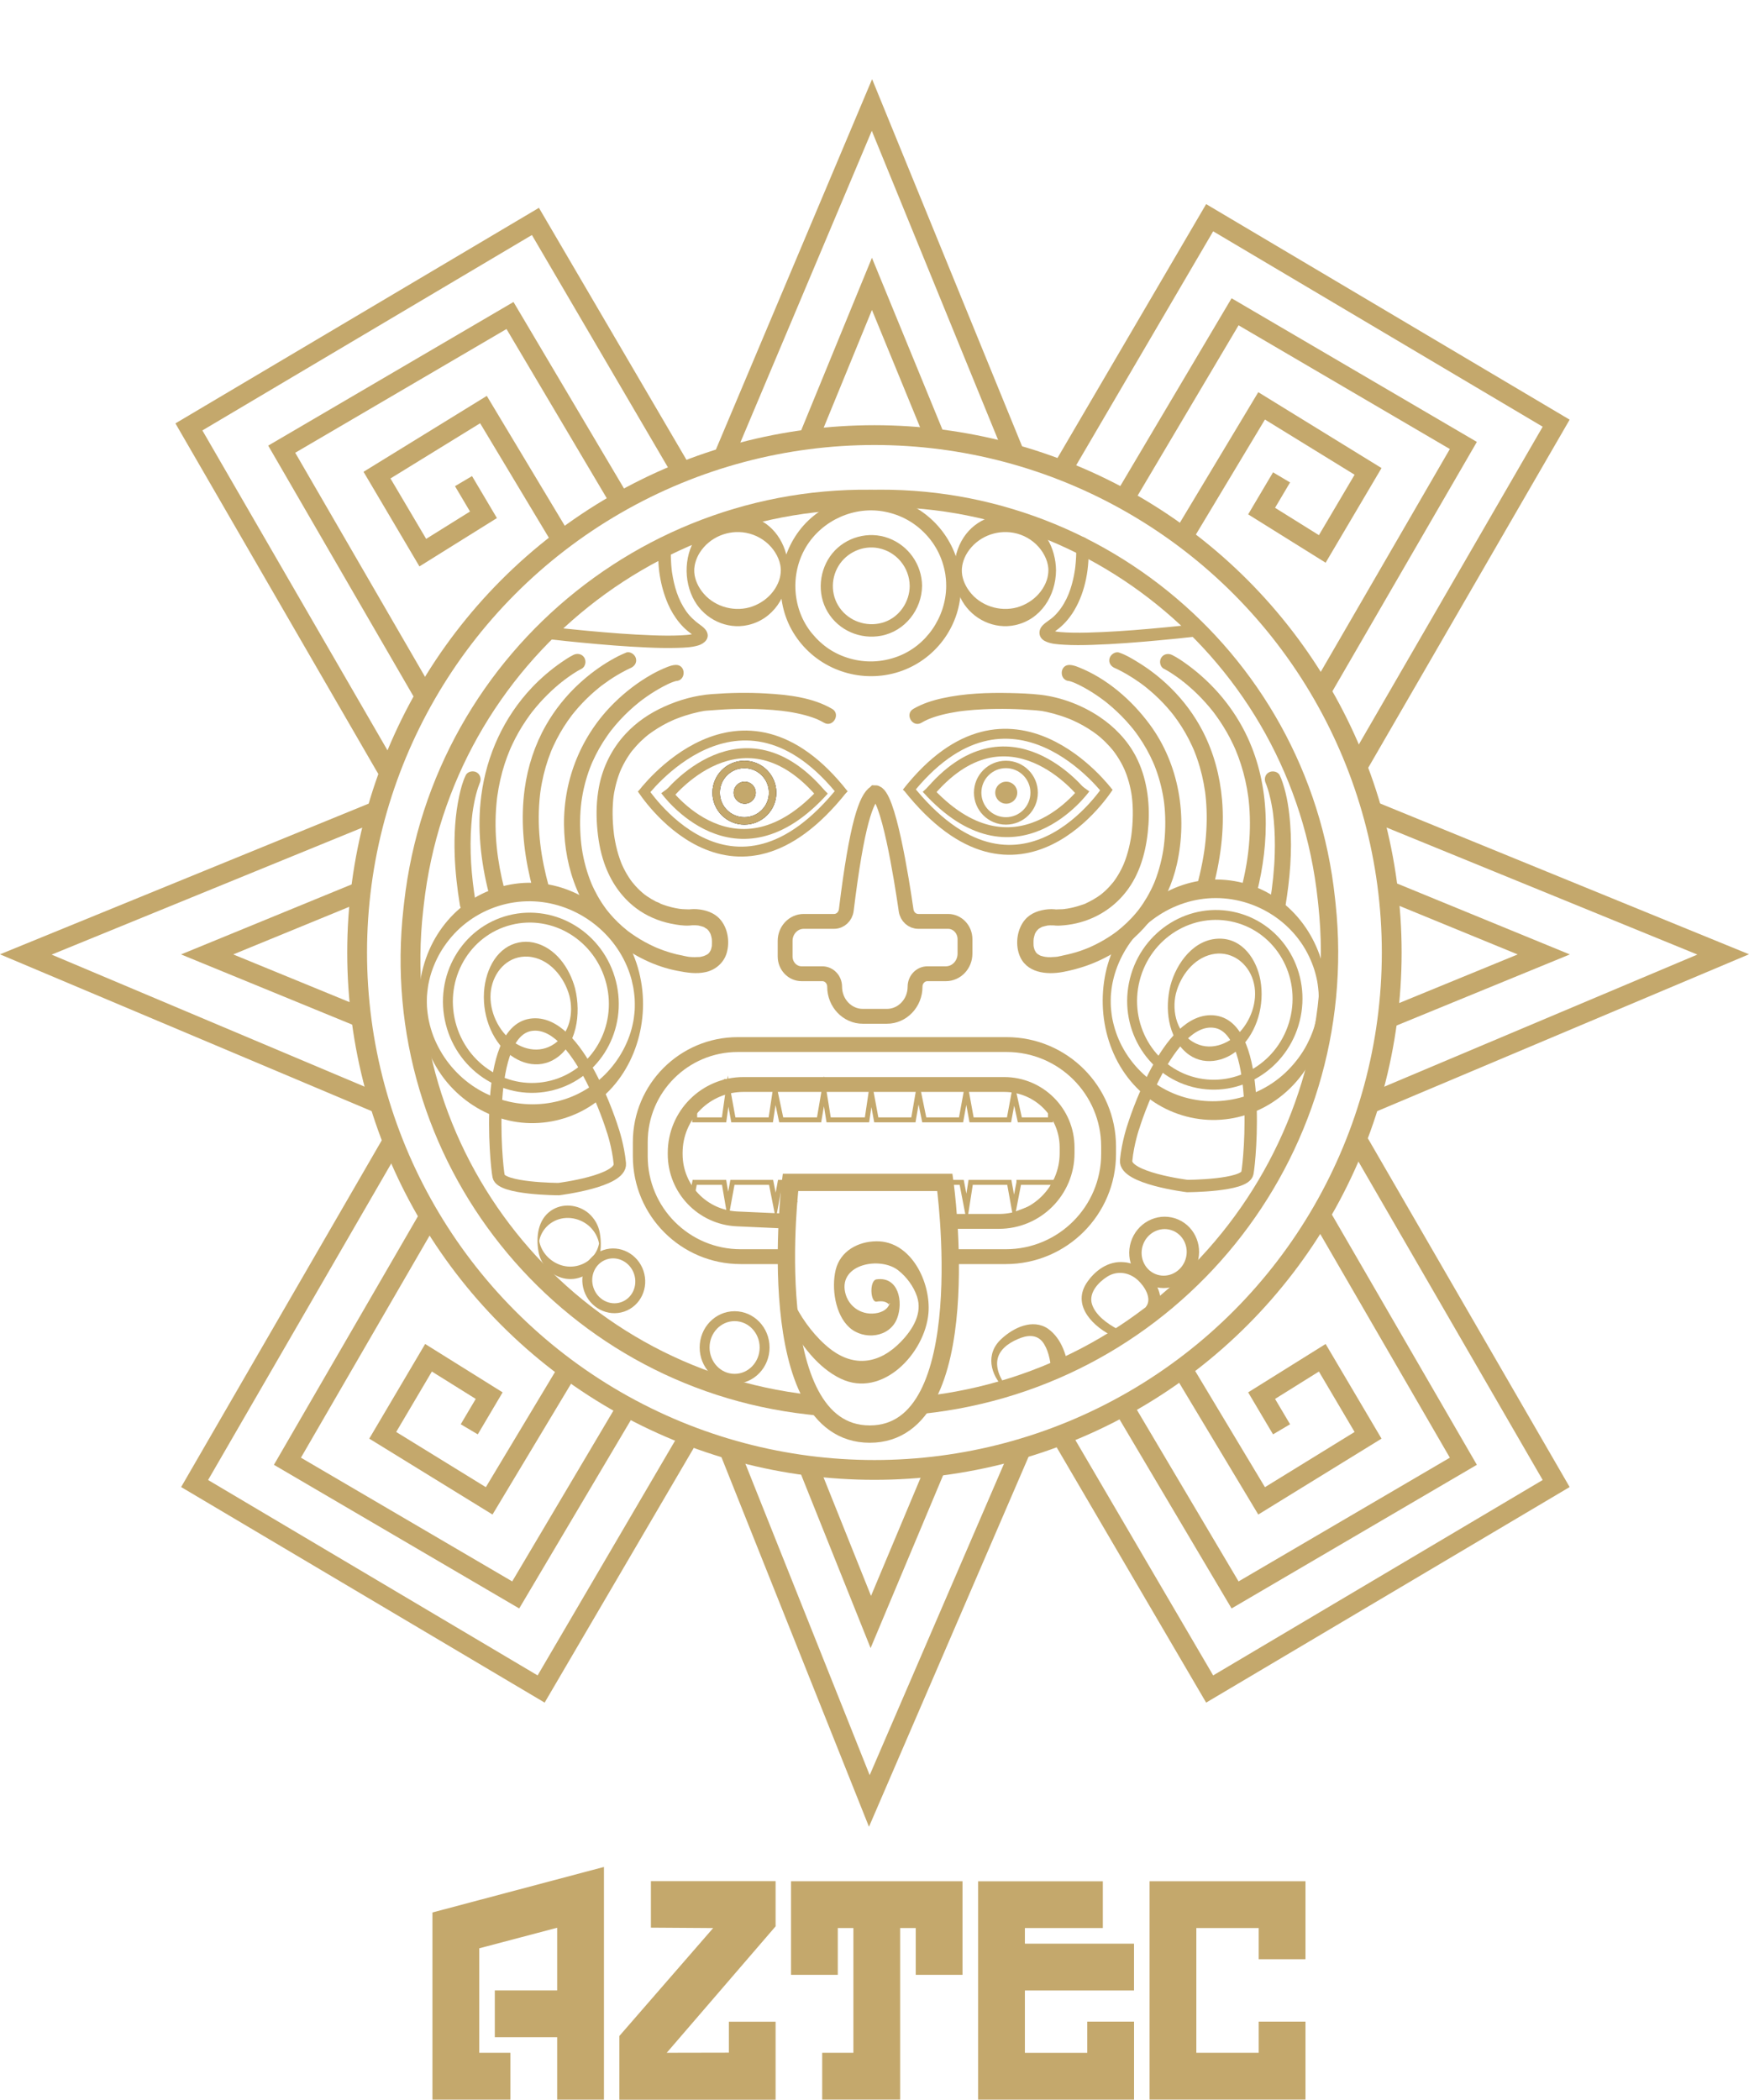 <?xml version="1.0" encoding="UTF-8"?>
<svg id="Layer_1" data-name="Layer 1" xmlns="http://www.w3.org/2000/svg" viewBox="0 0 706.64 848.13">
  <defs>
    <style>
      .cls-1 {
        stroke: #010101;
      }

      .cls-1, .cls-2 {
        stroke-width: 3px;
      }

      .cls-1, .cls-2, .cls-3, .cls-4, .cls-5, .cls-6, .cls-7, .cls-8 {
        fill: none;
        stroke-miterlimit: 10;
      }

      .cls-2, .cls-3, .cls-4, .cls-5, .cls-6, .cls-7, .cls-8 {
        stroke: #c4a86c;
      }

      .cls-3 {
        stroke-width: 6px;
      }

      .cls-4 {
        stroke-width: 5px;
      }

      .cls-5 {
        stroke-width: 2px;
      }

      .cls-6 {
        stroke-width: 4px;
      }

      .cls-7 {
        stroke-width: 8px;
      }

      .cls-8 {
        stroke-width: 7px;
      }

      .cls-9 {
        fill: #c4a86c;
      }

      .cls-9, .cls-10 {
        stroke-width: 0px;
      }

      .cls-10 {
        fill: #010101;
      }
    </style>
  </defs>
  <circle class="cls-7" cx="353.29" cy="384.75" r="209"/>
  <path class="cls-9" d="m266.13,220.6c-.7,7.75.65,16.15,3.72,23.28,1.21,2.81,2.78,5.4,4.73,7.75.97,1.17,2.04,2.25,3.21,3.21.69.57,1.4,1.11,2.13,1.61.17.12.33.23.5.34.11.07.53.39.14.09s.2.17.32.29c.2.19.69.82.06,0,.08.11.16.24.22.36-.02-.04-.26-.74-.17-.38.08.32-.05-.8-.05-.41,0-.2.07-.52.26-.87-.26.49.49-.51.14-.16-.32.32.62-.29.15-.11-.11.04-.41.17-.48.25.09-.11.71-.25.27-.12-.09.03-.18.07-.28.1-.24.07-.47.14-.71.2-.53.13-1.07.22-1.61.31-.77.13.44-.04-.34.04-.36.04-.73.08-1.09.11-.76.07-1.51.11-2.27.15-3.78.18-7.58.11-11.36-.02-8.77-.31-17.54-1.01-26.28-1.82-3.42-.32-6.85-.66-10.26-1.02-1.71-.18-3.44-.48-5.16-.57-.08,0-.16-.02-.24-.03-1.34-.16-2.5,1.26-2.5,2.5,0,1.48,1.15,2.34,2.5,2.5,4.41.52,8.83.97,13.24,1.39,8.8.85,17.62,1.58,26.45,1.96,4.03.18,8.08.29,12.12.17,2.84-.08,5.89-.16,8.63-.99,2.48-.75,4.84-2.9,3.37-5.69-.58-1.09-1.55-1.85-2.54-2.56-2.22-1.57-4.27-3.48-5.78-5.65-3.23-4.65-4.79-9.93-5.65-15.58-.08-.55,0-.02-.06-.43-.04-.31-.08-.63-.11-.94-.06-.6-.12-1.2-.16-1.8-.07-.99-.12-1.99-.15-2.98-.03-1.32-.02-2.65.06-3.96.01-.18.02-.35.04-.53.12-1.35-1.24-2.5-2.5-2.5-1.45,0-2.38,1.15-2.5,2.5h0Z"/>
  <path class="cls-9" d="m434.7,219.43c.23,2.51.14,5.08-.06,7.59-.04.56-.1,1.13-.16,1.69-.03.27-.06.55-.1.82,0,.06-.07.56-.03.27s-.06.42-.06.4c-.19,1.28-.43,2.56-.72,3.82-.64,2.77-1.52,5.48-2.69,7.86-1.33,2.68-2.9,4.99-5.01,7.02-1.42,1.37-3.19,2.26-4.58,3.67-1.95,2-1.78,4.93.78,6.32,2.32,1.25,5.27,1.37,7.83,1.53,3.78.24,7.57.18,11.36.06,8.92-.28,17.84-.99,26.72-1.81,5.31-.49,10.63-1,15.93-1.64.08,0,.16-.02.24-.03,1.34-.16,2.5-1.04,2.5-2.5,0-1.23-1.15-2.66-2.5-2.5-4.25.5-8.51.93-12.78,1.35-8.63.83-17.28,1.56-25.94,1.96-4.01.19-8.04.31-12.05.24-1.6-.03-3.21-.09-4.81-.23-.34-.03-.68-.07-1.03-.1-.15-.02-.3-.04-.45-.05.45.05.42.06.05,0-.54-.09-1.08-.18-1.61-.31-.22-.06-.45-.12-.67-.19-.09-.03-.19-.07-.28-.1-.46-.13.1-.04.2.09-.05-.07-.33-.19-.42-.22-.54-.22.48.46.1.07-.3-.3.41.64.17.19-.11-.2.28.76.18.41-.05-.19.06.84.07.42,0-.35-.13.76-.06.46.03-.12.06-.4-.06.1-.1.43-.1.24-.03.1.13-.26,0-.21-.01-.01-.01.26-.24.22-.01.03.07-.06.13-.14.2-.2.12-.11.74-.62.35-.32s0,0,.09-.06c.18-.12.37-.25.55-.37.73-.51,1.44-1.05,2.13-1.61,2.39-1.97,4.39-4.44,5.98-7.09,4.65-7.78,6.27-17.64,5.72-26.62-.01-.18-.02-.35-.04-.53-.12-1.34-1.06-2.5-2.5-2.5-1.26,0-2.62,1.15-2.5,2.5h0Z"/>
  <path class="cls-9" d="m382.29,236.67c-.06,12.59-8.08,24.34-19.89,28.61-6.23,2.26-12.72,2.5-18.99.72s-11.2-5.14-15.28-10.07c-8.04-9.68-9.02-24.11-2.48-34.99,6.54-10.87,19.68-16.73,32.05-14.21,6.27,1.27,11.72,4.27,16.11,8.84s7.13,10.16,8.15,16.53c.09.56.15,1.11.22,1.94.07.87.1,1.75.1,2.63.02,3.86,6.02,3.87,6,0-.08-15.31-9.78-29.06-24.14-34.34-14.14-5.2-30.81-.68-40.38,10.96s-11.27,29.04-3.22,42.28,23.55,19.83,38.58,16.86,26.37-15.12,28.65-29.76c.31-1.99.5-3.98.51-5.99.02-3.86-5.98-3.87-6,0Z"/>
  <path class="cls-9" d="m315.46,230.42c0,1.1-.21,2.65-.68,4.01-.56,1.61-1.39,3.11-2.42,4.47-2.11,2.78-5.03,4.85-8.31,6.04-6.78,2.46-14.88.4-19.63-5.03-1.12-1.28-2.06-2.69-2.75-4.25-.38-.85-.54-1.32-.75-2.1-.29-1.09-.28-1.15-.4-2.33-.01-.1-.03-.68-.01-.1,0-.23-.01-.46-.01-.7s0-.46.01-.7c0,.16-.07.6.01-.1.05-.45.1-.9.17-1.35-.06.38.14-.61.19-.81.36-1.39.98-2.92,1.88-4.31,3.99-6.18,11.42-9.26,18.64-7.94,3.86.7,7.55,2.77,10.14,5.73,1.23,1.41,2.23,2.97,2.94,4.7.37.89.57,1.57.79,2.63.08.37.01.07,0,0,.06.34.1.67.14,1.01.02.23.05.46.06.68-.04-.61,0,.34,0,.46,0,.94.18,3.45,1.54,3.5s1.55-2.73,1.54-3.5c-.08-8.99-4.76-17.95-13.51-21.21-8.17-3.04-17.39-.42-22.78,6.43-5.92,7.53-6.37,18.9-1.63,27.11,4.27,7.4,13.01,11.59,21.44,9.74,10.35-2.26,16.39-11.88,16.48-22.08,0-.94-.19-3.45-1.54-3.5s-1.53,2.73-1.54,3.5Z"/>
  <path class="cls-9" d="m423.57,230.42c0,1.1-.21,2.65-.68,4.01-.56,1.61-1.39,3.11-2.42,4.47-2.11,2.78-5.03,4.85-8.31,6.04-6.78,2.46-14.88.4-19.63-5.03-1.12-1.28-2.06-2.69-2.75-4.25-.38-.85-.54-1.32-.75-2.1-.29-1.09-.28-1.15-.4-2.33-.01-.1-.03-.68-.01-.1,0-.23-.01-.46-.01-.7s0-.46.01-.7c0,.16-.07.6.01-.1.05-.45.1-.9.17-1.35-.06.38.14-.61.19-.81.36-1.39.98-2.92,1.88-4.31,3.99-6.18,11.42-9.26,18.64-7.94,3.86.7,7.55,2.77,10.14,5.73,1.23,1.41,2.23,2.97,2.94,4.7.37.89.57,1.57.79,2.63.08.37.01.07,0,0,.06.34.1.67.14,1.01.02.23.05.46.06.68-.04-.61,0,.34,0,.46,0,.94.18,3.45,1.54,3.5s1.55-2.73,1.54-3.5c-.08-8.99-4.76-17.95-13.51-21.21-8.17-3.04-17.39-.42-22.78,6.43-5.92,7.53-6.37,18.9-1.63,27.11,4.27,7.4,13.01,11.59,21.44,9.74,10.35-2.26,16.39-11.88,16.48-22.08,0-.94-.19-3.45-1.54-3.5s-1.53,2.73-1.54,3.5Z"/>
  <path class="cls-9" d="m367.55,236.67c-.06,6.4-4.06,12.42-10.17,14.58s-13.19.3-17.42-4.81-4.53-12.29-1.22-17.79,9.92-8.5,16.21-7.23c7.28,1.47,12.52,7.83,12.59,15.25.03,3.22,5.03,3.22,5,0-.08-8.63-5.47-16.27-13.53-19.29s-17.35-.41-22.7,6.11-6.39,16.25-1.9,23.73,13.22,11.19,21.69,9.56c9.51-1.83,16.34-10.54,16.43-20.1.03-3.22-4.97-3.22-5,0Z"/>
  <path class="cls-9" d="m336.19,286.33c-7.89-4.61-17.69-5.7-26.64-6.22-7.33-.43-14.72-.29-22.04.27-6.64.51-13,2.29-19.09,5.03s-11.34,6.35-15.71,11.07c-5.53,5.96-9.22,13.43-10.72,21.41-.98,5.24-1.16,10.58-.75,15.89.39,5.03,1.23,10.09,2.89,14.86,2.53,7.26,6.78,13.65,12.96,18.27,4.1,3.07,9,5.16,14.01,6.18,2.39.48,4.99.91,7.45.76.23-.01.66-.09.88-.12.36-.05-1.18.12-.63.09.3-.02.6-.06.9-.07.47-.02.93-.02,1.4,0,.31.01.61.05.91.07.09,0,.25,0,.32.04-.88-.36-.41-.06-.03.01.66.12,1.27.35,1.91.52s-.5-.31-.17-.08c.12.09.3.14.43.2.32.16.75.57,1.08.65s-.54-.52-.1-.08c.14.14.31.27.45.41.23.23.78.96.32.3.26.37.49.75.71,1.15.02.04.33.74.14.27-.18-.45.15.48.18.57.15.49.25.98.34,1.49.09.55-.02-.79.01.19.01.32.04.65.05.97.01.53-.03,1.06-.04,1.58-.03.91.16-.61-.03.24-.07.34-.14.67-.23,1-.04.15-.11.31-.15.46-.17.72.35-.53-.03.08-.2.32-.44.69-.61,1.03-.18.36.55-.52.06-.09-.15.13-.28.3-.42.44s-.31.25-.45.39c.58-.57.25-.18.01-.05-.34.19-.72.35-1.04.56.75-.49.02-.02-.33.09s-.7.2-1.06.28c-.16.03-.33.06-.49.09-.91.18.46,0-.12.02-1.39.06-2.73.11-4.12-.03-.17-.02-.33-.04-.5-.06-.63-.06.85.14.24.03-.23-.04-.47-.07-.7-.11-.43-.08-.86-.16-1.29-.26-.22-.05-.44-.11-.66-.16-.76-.16-1.53-.29-2.28-.47-1.65-.4-3.28-.88-4.88-1.44-1.06-.37-2.11-.78-3.15-1.2-.22-.09-.66-.21.25.11-.15-.05-.3-.13-.45-.2-.26-.11-.51-.23-.77-.34-.64-.29-1.27-.59-1.9-.9-2.63-1.31-5.15-2.82-7.54-4.52-.35-.25-.69-.5-1.03-.75-.74-.54.36.3-.37-.28s-1.37-1.11-2.04-1.7c-1.3-1.14-2.55-2.35-3.73-3.62-.57-.62-1.13-1.25-1.67-1.9-.32-.38-.62-.76-.93-1.15-.37-.46-.01-.02.05.07-.2-.27-.4-.53-.6-.81-1.18-1.61-2.27-3.3-3.25-5.05-.47-.84-.92-1.69-1.34-2.55-.23-.46-.45-.93-.66-1.4-.12-.26-.23-.52-.35-.78-.29-.64.17.43-.12-.29-.87-2.15-1.63-4.34-2.25-6.58-1.43-5.18-2.03-9.58-2.24-14.84s.14-10.33,1.03-14.92c.45-2.35,1.04-4.68,1.76-6.97.33-1.05.69-2.09,1.08-3.12.17-.46.35-.92.53-1.37.03-.07.4-.97.12-.3.11-.27.23-.53.35-.8,1.69-3.83,3.77-7.48,6.18-10.89.28-.39.56-.78.84-1.17.12-.16.91-1.19.43-.58.62-.8,1.26-1.59,1.92-2.36,1.21-1.42,2.48-2.79,3.8-4.11,1.19-1.19,2.43-2.33,3.7-3.43.6-.52,1.22-1.03,1.84-1.53.3-.24.61-.48.91-.72.36-.29-.65.49-.08.06.22-.16.44-.33.65-.49,2.19-1.63,4.48-3.15,6.86-4.5.98-.56,1.97-1.09,2.98-1.58.38-.18.76-.36,1.14-.54.21-.1.43-.18.63-.28.45-.21-.77.31-.42.18.11-.04.22-.09.34-.14.58-.23,1.17-.46,1.77-.63.21-.06.43-.1.64-.16.63-.19-1.08.07-.37.06,4.18-.05,4.19-6.55,0-6.5-1.3.02-2.58.49-3.77.96-2.09.84-4.12,1.82-6.08,2.93-5.46,3.09-10.53,6.98-15,11.38-13.25,13.01-20.53,30.73-20.34,49.3.19,18.01,6.68,35.98,21.11,47.37,7.14,5.64,15.68,9.9,24.67,11.62,3.84.74,7.58,1.38,11.49.51s7.29-3.7,8.46-7.71c1.33-4.55.46-10.13-2.75-13.7-2.36-2.63-5.89-3.74-9.31-3.99-.87-.06-1.75-.05-2.62.03-.41.04-.82.11-1.23.16,1.97-.25,1-.09.73-.11-.89-.06-1.77-.02-2.66-.1-.36-.03-.71-.07-1.07-.11-.86-.09.49.08.17.03-.23-.04-.46-.07-.68-.1-.98-.16-1.96-.36-2.92-.6-1.11-.28-2.21-.61-3.29-1-.28-.1-.55-.2-.83-.31-.13-.05-.25-.1-.38-.15-.62-.24.12-.1.17.07-.06-.21-1.64-.75-1.86-.86-1.25-.63-2.45-1.34-3.6-2.13-.26-.18-.52-.36-.78-.55-.16-.11-.31-.23-.47-.35.77.56.19.15.04.02-.6-.49-1.19-.99-1.75-1.52-1.18-1.11-2.26-2.31-3.26-3.57.57.72-.31-.43-.45-.63-.23-.32-.44-.64-.66-.97-.53-.82-1.03-1.66-1.5-2.51s-.87-1.68-1.26-2.55c-.05-.1-.4-.93-.1-.21-.1-.25-.21-.51-.31-.76-.2-.52-.4-1.05-.58-1.58-.77-2.21-1.36-4.47-1.81-6.76-.11-.54-.2-1.08-.29-1.63-.06-.33-.11-.67-.16-1,0,.01-.15-1.1-.07-.51-.18-1.45-.32-2.9-.41-4.35-.16-2.57-.2-5.16-.04-7.73.17-2.72.31-3.88.87-6.46.45-2.09,1.05-4.16,1.81-6.16.09-.25.19-.5.29-.74.05-.11.4-.93.08-.2.18-.4.35-.79.54-1.18.43-.91.9-1.81,1.4-2.69.45-.78.92-1.54,1.42-2.29.22-.33.45-.66.68-.99.14-.19.28-.38.42-.58.09-.13.19-.25.29-.38-.27.35-.29.38-.07.1,1.12-1.36,2.27-2.67,3.54-3.9.58-.56,1.19-1.11,1.8-1.64.28-.24.55-.47.84-.7.17-.14.34-.27.51-.41.54-.44-.5.36.02-.02,2.52-1.85,5.14-3.5,7.95-4.88.62-.3,1.24-.59,1.87-.87.16-.07,1.15-.5.61-.27s.01,0,.11-.04c.22-.09.43-.18.65-.26,1.18-.47,2.37-.89,3.57-1.28,1.86-.6,3.76-1.11,5.67-1.52.65-.14,1.31-.27,1.96-.38.53-.09,1.87-.16.31-.06,3.62-.24,7.23-.56,10.86-.68,4.34-.13,8.68-.12,13.01.11,2.37.12,4.74.31,7.1.57,1.9.22,3.94.52,6.38,1.03,2.07.43,4.12.96,6.12,1.65.43.15.86.3,1.28.47.25.1.5.2.75.3-.65-.27-.09-.04.07.04.88.41,1.75.84,2.59,1.33,3.62,2.12,6.89-3.5,3.28-5.61h0Z"/>
  <path class="cls-9" d="m231.65,264.55c-1.74.87-3.38,1.96-4.97,3.07-4.21,2.93-8.14,6.29-11.67,10-11.41,12.01-18.4,27.32-20.55,43.7-1.73,13.19-.24,26.64,3.03,39.48,1.03,4.05,7.3,2.33,6.27-1.73-2.86-11.25-4.24-22.4-3.2-34.14.05-.61.11-1.22.18-1.82.03-.3.07-.6.1-.9.01-.08.14-1.07.04-.32.16-1.16.34-2.32.55-3.47.42-2.29.93-4.57,1.55-6.81.56-2.03,1.21-4.04,1.95-6.02.35-.95.73-1.89,1.12-2.82-.33.78.27-.6.36-.81.2-.45.4-.89.61-1.33,1.6-3.39,3.46-6.65,5.57-9.74.48-.71.97-1.4,1.47-2.09.25-.34.5-.67.75-1,.11-.15.57-.73,0,0,.15-.19.29-.37.44-.56.99-1.25,2.02-2.47,3.1-3.66,1.9-2.1,3.92-4.09,6.04-5.96.89-.78,1.8-1.55,2.73-2.28.19-.15.51-.31.65-.51-.39.54-.57.43-.24.18.1-.08.21-.16.31-.24.4-.3.79-.59,1.2-.88,1.88-1.35,3.83-2.69,5.9-3.73,1.57-.78,2.01-3,1.17-4.45-.94-1.6-2.87-1.95-4.45-1.17h0Z"/>
  <path class="cls-9" d="m188.16,313.17c-1.24,2.57-1.99,5.43-2.59,8.2-1.7,7.79-2.13,15.86-1.87,23.8.23,6.91,1.02,13.8,2.14,20.62.28,1.73,2.43,2.7,4,2.27,1.84-.51,2.55-2.26,2.27-4-1.68-10.25-2.47-20.73-1.67-31.1.06-.83.14-1.66.22-2.48.05-.43.09-.87.14-1.3.03-.25.06-.5.09-.75.09-.7-.1.64.01-.11.21-1.44.44-2.87.73-4.3.41-2.03.91-4.04,1.56-6,.2-.59.42-1.17.64-1.75.21-.55-.45.97-.06.17.76-1.58.43-3.51-1.17-4.45-1.42-.83-3.68-.42-4.45,1.17h0Z"/>
  <path class="cls-9" d="m255.28,396.26c.15.59.29,1.18.41,1.78.05.24.1.47.15.71-.1-.53.04.22.06.35.2,1.17.35,2.35.46,3.54.03.29.05.59.07.88-.05-.68,0-.07,0,.06.02.58.04,1.17.05,1.75,0,.52,0,1.05-.01,1.57,0,.29-.02.58-.03.87-.03.83.06-.52-.02.39-.09,1.03-.19,2.06-.34,3.08-.03.23-.07.45-.1.68,0,.03-.2,1.14-.07.45-.1.56-.22,1.11-.35,1.67-.5,2.17-1,3.81-1.75,5.7-3.12,7.9-8.61,14.76-15.71,19.47-14.86,9.86-34.55,8.91-48.72-1.75-3.41-2.57-6.4-5.63-8.92-9.08s-4.66-7.59-5.91-11.35c-.34-1.03-.64-2.07-.91-3.12-.13-.53-.26-1.06-.37-1.6-.06-.3-.13-.59-.18-.89.11.55-.08-.48-.09-.52-.17-1.06-.31-2.12-.41-3.19-.03-.29-.05-.59-.07-.88-.05-.68.03.89-.02-.24-.02-.58-.04-1.17-.05-1.75s0-1.16.02-1.74c0-.23.02-.46.03-.69.04-1.11-.04.46.01-.21.09-1.15.21-2.29.38-3.42.04-.28.09-.56.13-.85.01-.09.12-.66.01-.11.1-.56.22-1.11.35-1.67.25-1.1.55-2.19.89-3.27.47-1.51,1.36-3.73,2.22-5.5s1.88-3.53,3.03-5.2c2.43-3.53,5.35-6.7,8.74-9.33,7-5.44,15.6-8.55,24.46-8.79,17.4-.49,33.77,10.23,40.57,26.21.9,2.12,1.45,3.8,2.03,6.03.26,1,1.22,2.64,2.26,1.35s.98-3.64.59-5.13c-2.46-9.57-7.57-18.23-14.99-24.78-6.86-6.06-15.61-9.96-24.72-10.94s-19.01,1.18-27.04,6.06-14.21,12.25-17.95,20.75c-8.13,18.5-4.61,41.94,9.75,56.43,6.54,6.61,14.84,11.18,24,12.91,9.19,1.73,18.85.31,27.22-3.84,18.04-8.96,27.08-29.41,25.09-48.95-.26-2.57-.73-5.13-1.36-7.63-.25-1-1.23-2.64-2.26-1.35s-.97,3.63-.59,5.13Z"/>
  <ellipse class="cls-6" cx="214.46" cy="405.07" rx="33.45" ry="34.45" transform="translate(-92.91 65.07) rotate(-14.22)"/>
  <path class="cls-9" d="m230.1,402.43c1.66,6.75.14,14.84-6.04,19.14s-13.66,2.35-18.73-2.44c-5.45-5.14-8.35-13.51-6.7-20.61s7.25-12.54,14.64-12.11c8.53.49,14.82,8.28,16.84,16.03.22.84.95,2.07,1.81,1.08s.77-2.96.47-4.1c-2.19-8.4-8.03-16.89-17.03-18.73-3.84-.78-7.94.07-11.16,2.3-3.61,2.51-5.93,6.37-7.28,10.49-3.09,9.43-1.1,21,5.15,28.74,5.09,6.3,13.73,10.12,21.37,5.96,9.82-5.33,11.34-19,8.94-28.76-.21-.85-.95-2.06-1.81-1.08s-.76,2.95-.47,4.1Z"/>
  <path class="cls-6" d="m340.92,320.92c-42-53.6-81.5,0-81.5,0"/>
  <path class="cls-6" d="m259.42,318.63s35.98,57.07,81.17,0"/>
  <path class="cls-6" d="m332.49,321.57c-32.35-39.02-62.77,0-62.77,0"/>
  <path class="cls-6" d="m268.79,319.21s28.45,39.7,64.18,0"/>
  <circle class="cls-1" cx="300.75" cy="320.19" r="11.41"/>
  <circle class="cls-10" cx="300.88" cy="320.19" r="4.45"/>
  <circle class="cls-2" cx="300.75" cy="320.19" r="11.41"/>
  <circle class="cls-9" cx="300.88" cy="320.19" r="4.45"/>
  <circle class="cls-2" cx="406.41" cy="320.19" r="11.41"/>
  <circle class="cls-9" cx="406.55" cy="320.19" r="4.45"/>
  <path class="cls-6" d="m366.35,320.21c42-53.6,81.5,0,81.5,0"/>
  <path class="cls-6" d="m447.85,317.92s-35.98,57.07-81.17,0"/>
  <path class="cls-6" d="m374.91,320.92c32.28-39.14,62.64,0,62.64,0"/>
  <path class="cls-6" d="m438.48,318.5s-28.45,39.7-64.18,0"/>
  <path class="cls-9" d="m252.93,263.63c-2.11.84-4.14,1.89-6.1,3.02-4.55,2.63-8.82,5.81-12.69,9.36-5.36,4.9-9.99,10.67-13.58,16.98-4.49,7.89-7.35,16.65-8.57,25.63-1.65,12.1-.57,24.35,2.2,36.2.4,1.69.83,3.38,1.29,5.05,1.1,4.03,7.38,2.32,6.27-1.73-3.18-11.62-4.82-22.93-3.77-35.06.05-.58.11-1.17.17-1.75.03-.29.06-.57.1-.86.02-.19.05-.38.07-.57.06-.51-.07.52,0,.02.17-1.2.36-2.39.59-3.58.42-2.22.95-4.43,1.58-6.6s1.31-4.14,2.12-6.16c.09-.23.18-.45.27-.67.23-.59-.21.46.05-.11.22-.51.44-1.02.68-1.52.42-.92.86-1.82,1.33-2.72,1.72-3.32,3.72-6.49,5.97-9.47.07-.1.5-.64.18-.24s.18-.23.25-.31c.27-.34.54-.68.82-1.02.54-.66,1.1-1.3,1.66-1.94,1.08-1.21,2.2-2.38,3.37-3.52,1.06-1.03,2.16-2.03,3.28-3,.54-.46,1.09-.92,1.64-1.36.25-.2.5-.39.74-.59.54-.43-.2.15-.11.08.14-.11.28-.22.43-.32,1.85-1.39,3.76-2.7,5.74-3.9,1.4-.85,2.84-1.66,4.31-2.39.45-.22.9-.44,1.35-.65.15-.07.31-.13.46-.2.59-.27-.85.35-.47.2.03-.01.06-.03.09-.04,1.63-.65,2.77-2.17,2.27-4-.43-1.55-2.36-2.92-4-2.27h0Z"/>
  <path class="cls-9" d="m372.29,291.94c.8-.47,1.62-.89,2.47-1.28.11-.05.92-.39.19-.09.25-.1.5-.2.75-.3.51-.2,1.03-.38,1.54-.56,2.1-.71,4.26-1.25,6.44-1.68,1.09-.22,2.19-.41,3.29-.58.3-.05.61-.09.91-.13.98-.14-.39.05.21-.03.67-.09,1.33-.16,2-.24,2.36-.25,4.72-.43,7.09-.54,7.08-.33,14.21-.17,21.28.41.68.06,1.36.17,2.04.19-1.69-.07-.12,0,.36.07.66.11,1.31.24,1.96.38,1.98.43,3.94.96,5.87,1.6,1.21.4,2.41.84,3.6,1.32.23.09,1.2.53.21.08.33.15.67.29,1,.44.69.31,1.37.63,2.04.97,2.74,1.37,5.33,2.99,7.78,4.84-.78-.59.34.28.53.43.28.23.56.47.83.71.67.58,1.32,1.19,1.96,1.81.59.59,1.17,1.19,1.72,1.81.31.34.61.69.91,1.05.1.12.2.24.3.36.11.13.76.97.22.26,1.12,1.49,2.15,3.04,3.06,4.67.45.81.88,1.65,1.27,2.49.07.15.61,1.39.3.66.24.57.47,1.15.68,1.74.72,1.98,1.29,4.02,1.71,6.09.11.53.21,1.07.3,1.61.03.19.24,1.59.15.95.16,1.26.28,2.53.35,3.8.15,2.72.09,5.44-.11,8.16s-.43,4.59-1.01,7.38c-.47,2.26-1.08,4.49-1.87,6.66-.16.44-.32.87-.5,1.3-.04.1-.4.94-.09.23-.11.24-.21.49-.32.73-.43.93-.89,1.85-1.39,2.74-.43.78-.9,1.53-1.39,2.27-.22.32-.44.64-.66.96-.13.19-.27.37-.41.56-.41.59.37-.44-.04.06-1.05,1.27-2.13,2.49-3.35,3.6-.54.5-1.11.96-1.68,1.43s.61-.44.04-.03c-.16.11-.31.23-.47.34-.31.22-.62.44-.94.65-1.15.77-2.36,1.46-3.6,2.07-.26.13-.52.25-.78.37-.3.14-1.21.74-.3.14-.5.33-1.24.49-1.81.69-1.07.37-2.16.69-3.26.96-.91.22-1.84.41-2.76.55-.22.03-.46.04-.68.1,1.17-.31.57-.07.22-.03-.38.04-.77.08-1.15.12-.85.07-1.72,0-2.57.09-.42.04.52.08.76.11-.45-.06-.91-.13-1.36-.17-.9-.08-1.81-.08-2.71,0-3.47.31-6.97,1.48-9.29,4.21-3.11,3.66-3.95,9.41-2.39,13.93,2.61,7.6,11.1,8.46,17.92,7.14s12.77-3.43,18.58-6.66c14-7.79,23.71-21.17,27.24-36.77,4.39-19.41.93-40.47-11.01-56.59-7.27-9.82-17.3-18.55-28.78-23.07-1.13-.45-2.35-.87-3.58-.89-4.18-.05-4.19,6.45,0,6.5.7,0-1-.24-.37-.06.23.07.47.11.71.18.65.19,1.27.44,1.9.69s-.83-.37-.18-.07c.18.08.36.16.53.24.46.21.93.43,1.38.66,1.02.51,2.03,1.05,3.02,1.62,2.4,1.38,4.7,2.92,6.91,4.59.16.12.33.25.49.37-.06-.04-.6-.47-.16-.13.33.26.67.53.99.79.65.53,1.29,1.07,1.92,1.62,1.3,1.13,2.56,2.32,3.78,3.54,1.32,1.33,2.59,2.72,3.79,4.15.27.32.54.65.8.97.16.2.32.4.48.6,0,0,.52.67.22.28s.21.28.22.29c.16.21.31.42.47.63.31.42.62.85.92,1.28,2.37,3.4,4.42,7.03,6.07,10.83.03.07.4.96.13.29.11.27.22.54.33.81.18.46.36.92.53,1.38.42,1.13.8,2.27,1.15,3.42.7,2.3,1.27,4.65,1.7,7.02s.65,4.08.82,6.77.19,5.51.05,8.26c-.25,5.13-.91,9.58-2.38,14.7-.31,1.08-.65,2.15-1.02,3.21-.16.47-.34.93-.51,1.4-.1.27-.21.55-.32.82-.04.1-.42,1.01-.28.68.19-.43-.19.43-.18.4-.12.26-.23.52-.35.78-.2.42-.4.85-.61,1.26-.49.98-1,1.94-1.55,2.89-1,1.72-2.09,3.39-3.29,4.98-.1.13-.2.27-.3.4.49-.65-.02.02-.1.13-.28.35-.57.7-.86,1.05-.59.71-1.21,1.39-1.84,2.06-1.21,1.28-2.49,2.5-3.82,3.66-.61.53-1.24,1.03-1.87,1.54-.44.35.08-.06.15-.11-.17.13-.34.26-.51.39-.34.25-.68.5-1.03.75-2.43,1.72-5.01,3.25-7.69,4.56-.52.26-1.05.5-1.58.74-.31.14-.61.27-.92.41-.21.1-.77.38.18-.07-.14.07-.3.12-.44.18-1.05.42-2.11.83-3.19,1.2-2.28.78-4.58,1.34-6.93,1.83-.27.06-.53.13-.8.19-.39.09-.79.17-1.19.24-.18.03-.62.19-.79.12.37.14.81-.09.23-.03-.17.02-.34.04-.5.05-.67.06-1.33.1-2,.11-.35,0-.71,0-1.06-.02-.29-.01-1.7-.21-.61-.02-.72-.13-1.43-.26-2.13-.49-.12-.04-.25-.1-.37-.13-.66-.2.63.37.05.02-.33-.2-.68-.41-1.03-.59-.59-.3.49.51.03.03-.14-.14-.3-.27-.44-.41s-.27-.31-.41-.45c.08.08.38.62.13.16-.21-.39-.45-.75-.64-1.14.34.68.11.3.07.13-.07-.32-.2-.63-.28-.95-.06-.26-.11-.52-.15-.78.11.67.02.17.02.03-.02-.64-.06-1.27-.03-1.92.01-.32.04-.63.07-.95-.01.13-.12.6,0-.02s.29-1.22.47-1.83c.05-.16.25-.56-.05.09.1-.21.2-.43.31-.64.18-.33.39-.63.6-.94-.53.77.27-.25.47-.44.15-.14.31-.26.46-.39-.33.28-.43.29-.02.05.33-.2.67-.39,1.01-.57.75-.39-.56.15.26-.1.69-.21,1.37-.36,2.07-.52.61-.13-.71.05-.29.03.13,0,.27-.03.4-.04.3-.02.6-.05.9-.06.45-.02.91-.01,1.36.01.28.01.57.06.85.07.47.02-1.06-.15-.67-.09.29.04.59.1.88.12.68.04,1.38,0,2.05-.04,4.09-.25,8.13-1.15,11.91-2.72,6.18-2.56,11.36-6.68,15.26-12.13,5.37-7.5,7.53-16.87,8.14-25.93s-.68-19.14-5.14-27.62c-3.41-6.49-8.61-11.87-14.68-15.93-7-4.68-15.49-7.92-23.89-8.88-4.05-.46-8.17-.61-12.24-.7-9.09-.2-18.37.15-27.28,2.1-4.08.89-8.16,2.2-11.77,4.31s-.34,7.73,3.28,5.61h0Z"/>
  <path class="cls-9" d="m470.27,270.16c1.67.84,3.26,1.89,4.79,2.95.78.54,1.55,1.1,2.31,1.67.1.08.21.16.31.24.33.25.15.35-.24-.18.14.19.46.36.65.51.49.39.97.78,1.45,1.19,2.03,1.7,3.97,3.52,5.81,5.43,1.09,1.14,2.14,2.31,3.16,3.51.47.56.93,1.12,1.39,1.7.13.16.25.32.38.48.45.57-.44-.6,0,0,.29.39.58.77.87,1.17,2.15,2.94,4.08,6.04,5.77,9.26.44.85.87,1.7,1.28,2.57.17.37.34.74.51,1.11.1.22.2.45.3.67.06.15.5,1.17.16.36.83,1.97,1.57,3.98,2.22,6.02,1.37,4.27,2.35,8.66,2.95,13.1-.1-.75.03.24.04.32.05.4.09.8.14,1.2.08.71.14,1.42.2,2.14.12,1.47.2,2.94.24,4.41.09,3.01.03,6.02-.17,9.02-.45,6.85-1.58,13.25-3.33,20.09-1.03,4.06,5.24,5.79,6.27,1.73,5.32-20.89,5.49-43.19-3.71-63.02-5.42-11.67-13.96-21.81-24.35-29.37-1.93-1.41-3.95-2.8-6.1-3.87-1.57-.78-3.52-.42-4.45,1.17-.84,1.44-.41,3.66,1.17,4.45h0Z"/>
  <path class="cls-9" d="m511.43,316.45c.32.67-.1-.25-.1-.26.17.46.35.91.52,1.37.63,1.81,1.12,3.67,1.53,5.55.29,1.35.54,2.71.76,4.07.06.39.11.77.17,1.16.09.59,0-.05-.02-.14.03.25.06.5.09.74.11.88.2,1.75.28,2.63.4,4.4.5,8.82.37,13.24-.19,6.46-.87,12.89-1.92,19.27-.28,1.73.45,3.5,2.27,4,1.55.43,3.71-.53,4-2.27,1.77-10.83,2.74-21.86,1.9-32.83-.43-5.64-1.23-11.39-3.03-16.77-.34-1.03-.73-2.06-1.2-3.03-.76-1.58-3.02-2-4.45-1.17-1.61.94-1.93,2.86-1.17,4.45h0Z"/>
  <path class="cls-9" d="m450.55,269.89c.6.24-.98-.44-.38-.16.35.16.7.31,1.05.48,1.3.62,2.58,1.3,3.83,2.02,1.87,1.08,3.68,2.25,5.44,3.5.52.37,1.04.75,1.55,1.14.12.09.24.19.37.28.42.31-.67-.53-.11-.08.27.21.54.42.81.64,1.13.91,2.23,1.86,3.31,2.83,2.38,2.17,4.6,4.5,6.65,6.98.28.34.55.67.82,1.02.13.16.25.32.38.48-.39-.48-.18-.23.05.07.55.72,1.08,1.45,1.59,2.2,1.08,1.55,2.09,3.15,3.02,4.78s1.87,3.43,2.68,5.21c.22.47.42.94.63,1.41.05.11.09.22.14.33,0-.02-.23-.56-.09-.22.11.26.22.52.32.79.4.99.77,2,1.12,3.01,1.49,4.33,2.53,8.8,3.17,13.33.05.38-.02-.11-.02-.16.02.19.05.38.07.57.04.29.07.57.1.86.07.63.13,1.26.19,1.89.11,1.3.19,2.6.24,3.9.11,2.76.07,5.52-.08,8.28-.08,1.46-.2,2.92-.34,4.38s-.3,2.67-.47,3.86c-.47,3.22-1.09,6.42-1.83,9.6-.4,1.69-.83,3.38-1.29,5.05-1.11,4.04,5.16,5.76,6.27,1.73,3.28-11.96,5.08-24.53,3.99-36.93-.84-9.53-3.31-18.82-7.67-27.36-3.4-6.66-7.96-12.76-13.3-17.98-3.96-3.87-8.39-7.33-13.13-10.21-2.26-1.37-4.72-2.89-7.25-3.73-.03-.01-.06-.03-.09-.04-1.63-.65-3.57.71-4,2.27-.51,1.85.63,3.35,2.27,4h0Z"/>
  <path class="cls-9" d="m447.11,391.23c-4.82,19.36,1.33,41.23,17.92,53.09,7.64,5.46,17.14,8.35,26.53,8.05s18.08-3.55,25.32-9.04c16.32-12.38,22.79-34.7,17.34-54.22-2.57-9.2-7.71-17.54-15.03-23.71s-16.29-9.59-25.62-10.08c-19.14-1.01-36.8,11.22-44.06,28.69-.97,2.34-1.77,4.76-2.41,7.22-.39,1.53-.45,3.82.59,5.13s2-.36,2.26-1.35c2.08-8.09,6.75-15.89,13.27-21.56s14.55-9.37,23.09-10.4c17.48-2.1,34.9,7.29,42.53,23.18.91,1.9,1.73,3.99,2.24,5.67.3.97.56,1.96.79,2.95.13.55.25,1.11.35,1.67-.03-.15-.09-.58.01.11.05.34.11.68.16,1.02.15,1.02.25,2.05.34,3.08.1,1.14-.01-.76.02.39,0,.23.02.46.03.69.02.58.02,1.16.02,1.74s-.02,1.17-.05,1.75c-.03.75-.01.22,0,.06-.03.35-.05.71-.09,1.06-.11,1.19-.27,2.37-.47,3.54-.01.07-.13.66-.03.17-.05.24-.09.47-.15.71-.13.59-.26,1.19-.41,1.78-.25.97-.65,2.37-.88,3.04-.71,2.11-1.62,4.18-2.64,6.16-1.99,3.84-4.65,7.36-7.69,10.44-12.33,12.46-31.83,16.19-47.75,8.76-7.79-3.64-14.33-9.64-18.61-17.1-2.12-3.7-3.47-7.32-4.38-11.31-.11-.5-.22-1-.31-1.5.11.59-.02-.14-.04-.28-.05-.28-.09-.56-.13-.85-.16-1.14-.28-2.28-.36-3.43.05.74-.02-.49-.03-.74-.02-.58-.02-1.16-.02-1.74,0-.53.02-1.05.04-1.58,0-.18.07-.95.01-.23.03-.35.05-.71.09-1.06.23-2.49.5-3.96,1.06-6.2.38-1.54.46-3.82-.59-5.13s-2.01.35-2.26,1.35Z"/>
  <ellipse class="cls-6" cx="490.79" cy="403.83" rx="34.34" ry="33.35" transform="translate(-21.2 780.41) rotate(-75.78)"/>
  <path class="cls-9" d="m472.86,398.16c-2.24,9.1-1.12,20.52,6.39,27,6.5,5.61,15.62,3.91,21.53-1.63,7.27-6.82,10.19-17.83,8.47-27.51-1.48-8.31-7.07-16.81-16.37-16.87-10.42-.07-17.63,9.89-20.02,19.02-.31,1.19-.39,3.1.47,4.1s1.59-.24,1.81-1.08c1.83-7.02,7.05-14.02,14.45-15.69,7.15-1.61,13.63,2.61,16.25,9.23,2.75,6.94.72,15.22-4,21.06-4.35,5.38-11.79,8.86-18.51,5.77-7.77-3.57-10.05-12.84-8.2-20.37.29-1.2.39-3.1-.47-4.1s-1.6.23-1.81,1.08Z"/>
  <polygon class="cls-5" points="280.67 449.23 280.67 452.35 292.54 452.35 294.17 440.73 296.29 452.35 311.42 452.35 313.17 440.73 315.63 452.35 330.93 452.35 332.92 440.73 334.79 452.35 350.29 452.35 351.96 441.1 354.04 452.35 369.04 452.35 371.04 440.73 373.42 452.35 388.29 452.35 390.42 440.73 392.54 452.35 407.67 452.35 409.67 441.6 412.04 452.35 424.42 452.35 424.42 445.23 407.17 436.85 293.04 436.85 280.67 445.16 280.67 449.23"/>
  <path class="cls-5" d="m411.67,477.6l-2,10.38-1.88-10.38h-15.62l-1.62,10.38-2-10.38h-73.38l-1.75,9.5-1.88-9.5h-15.62l-1.75,9.5-1.62-9.5h-11.88l-1.08,5.69,15.7,9.31,22.67.27v-8.43h2l-3.17-3.17c-1.07-1.07.59-2.74,1.67-1.67l1.5,1.5v-1.67h62.33v13.91h20.25l21.88-8.25,1.25-7.5h-14Z"/>
  <path class="cls-8" d="m319.37,477.6h62.38s14.32,101.67-30.34,101.67-32.04-101.67-32.04-101.67Z"/>
  <path class="cls-9" d="m237.84,495.08c1.84,1.61,3.22,3.67,3.92,6.03.14.48.23.96.32,1.45.15.8.07-.49.02-.58-.06-.11,0-.03-.03.16-.23,1.11-.54,2.15-1.05,3.16-2.19,4.3-6.94,6.71-11.7,6.28s-9.17-3.71-10.9-8.26c-.18-.49-.34-.98-.46-1.49-.06-.27-.11-.55-.15-.82-.14-.8-.06.51-.02.58.05.08-.04.13.01-.03.08-.28.1-.59.17-.88.13-.54.31-1.07.52-1.58.92-2.23,2.54-4.12,4.6-5.39,4.66-2.87,10.65-2.07,14.76,1.38.09.07.21-.88.19-.73.07-.58.08-1.18.08-1.77s-.01-1.18-.08-1.77c-.02-.21-.02-.58-.19-.73-4.28-3.6-10.62-4.29-15.31-1.02-5.26,3.67-6.03,10.69-4.96,16.58,1.01,5.53,5.47,10.06,11.09,10.87s10.96-2.24,12.98-7.45c1.32-3.4,1.31-7.59.67-11.13-.56-3.07-2.13-5.79-4.47-7.84-.08-.07-.21.88-.19.73-.07.58-.08,1.18-.08,1.77s-.2,2.08.27,2.5Z"/>
  <ellipse class="cls-6" cx="296.8" cy="544.29" rx="12.12" ry="12.65"/>
  <ellipse class="cls-6" cx="247.98" cy="517.36" rx="10.66" ry="11.12" transform="translate(-152.14 106.19) rotate(-18.61)"/>
  <path class="cls-9" d="m405.92,561c-5.87-5.66-7.92-14.21-1.27-20.23,4.83-4.48,12.54-8.21,18.71-4.1,5.75,4.09,7.68,11.2,8.65,17.75,0,0-7.29.39-7.29.39-.08-3.91-.82-8.47-2.81-11.78-2.06-3.56-5.56-4.03-9.34-2.67-3.98,1.47-8.03,3.91-9.31,7.79-1.32,4.12.82,8.8,3.46,12.08,0,0-.78.76-.78.76h0Z"/>
  <path class="cls-9" d="m450.09,539.94c-7.91-3.64-17-12.12-11.28-21.39,3.32-5.2,8.93-9.39,15.42-8.7,9.1.64,19.29,13.41,12.29,21.56,0,0-3.56-3.51-3.56-3.51,2.66-3.31-.51-8.29-3.21-10.78-3.44-3.2-8.37-4.01-12.41-1.43-3.63,2.28-7.58,6.59-6.15,11.13,1.44,4.47,6.23,7.89,10.33,10.06,0,0-1.43,3.07-1.43,3.07h0Z"/>
  <ellipse class="cls-4" cx="470.36" cy="505.88" rx="11.94" ry="11.58" transform="translate(-153.56 802.34) rotate(-72.5)"/>
  <path class="cls-9" d="m318.73,534.06c4.6,8.89,11.74,18.44,20.95,22.83,16.87,8.05,34.03-10.31,35.43-26.42,1.07-12.31-6.87-29.22-21.01-29.08-7.5.07-14.65,3.98-16.48,11.62-1.73,7.24-.22,17.96,5.55,23.19s16.26,4.2,19.29-3.68c2.56-6.65.59-17.02-8.33-15.75-2.94.42-2.53,9.36,0,9,2.24-.32,4-.22,5.49,1.58-.85-1.03.39-1.34-.25-.44-.34.48-.54.92-.94,1.37-.92,1.04-2.31,1.7-3.64,2.01-6.18,1.45-12.07-2.25-13.36-8.39-2.39-11.37,14.21-14.43,21.44-8.8,3.38,2.63,6.26,6.52,7.62,10.58,2.3,6.84-1.73,13.3-6.37,18.15-8.59,8.98-18.94,10.74-28.88,2.9-5.59-4.41-10.58-10.97-13.71-17.02-2.23-4.3-3.98,4.09-2.8,6.36h0Z"/>
  <polyline class="cls-7" points="291.97 185.41 352.29 42.41 409.82 183.19 410.19 184.05"/>
  <polyline class="cls-7" points="326.45 177.66 352.29 114.66 378.14 177.66"/>
  <polyline class="cls-7" points="412.71 584.95 351.23 727.46 294.84 586.22"/>
  <polyline class="cls-7" points="378.18 592.38 351.83 655.17 326.5 591.96"/>
  <g>
    <polyline class="cls-7" points="429.04 189.86 488.73 87.94 628.73 170.94 549.73 307.44 548.46 309.56"/>
    <polyline class="cls-7" points="454.15 201.6 499 125.94 591.23 179.94 534.73 277.44 533.74 279.05"/>
    <polyline class="cls-7" points="477.92 216.88 509.72 163.94 552.73 190.41 534.23 221.73 509.72 206.44 517.78 192.83"/>
  </g>
  <g>
    <polyline class="cls-7" points="276.01 191.37 216.32 89.44 76.32 172.44 155.32 308.94 156.58 311.06 157.24 312.17"/>
    <polyline class="cls-7" points="250.9 203.11 206.05 127.44 113.82 181.44 170.32 278.94 171.31 280.55 171.71 281.21"/>
    <polyline class="cls-7" points="227.13 218.39 195.33 165.44 152.32 191.92 170.82 223.23 195.33 207.94 187.27 194.34"/>
  </g>
  <g>
    <polyline class="cls-7" points="429.04 580.31 488.73 682.24 628.73 599.24 549.73 462.74 548.46 460.62"/>
    <polyline class="cls-7" points="454.15 568.57 499 644.24 591.23 590.24 534.73 492.74 533.74 491.12"/>
    <polyline class="cls-7" points="477.92 553.29 509.72 606.24 552.73 579.76 534.23 548.44 509.72 563.74 517.78 577.34"/>
  </g>
  <g>
    <polyline class="cls-7" points="278.33 580.31 218.63 682.24 78.63 599.24 157.63 462.74 158.9 460.62"/>
    <polyline class="cls-7" points="253.21 568.57 208.36 644.24 116.13 590.24 172.63 492.74 173.62 491.12"/>
    <polyline class="cls-7" points="229.44 553.29 197.64 606.24 154.63 579.76 173.13 548.44 197.64 563.74 189.59 577.34"/>
  </g>
  <path class="cls-3" d="m320.09,493.35l-22.29-1c-13.99-.63-25.01-12.15-25.01-26.15v-.55c0-15.24,12.35-27.59,27.59-27.59h105.33c14.04,0,25.42,11.38,25.42,25.42v2.32c0,15.22-12.34,27.56-27.56,27.56h-19.1"/>
  <path class="cls-3" d="m384.33,507.6h22.02c22.95,0,41.55-18.6,41.55-41.55v-2.9c0-22.76-18.45-41.22-41.22-41.22h-108.6c-21.75,0-39.39,17.64-39.39,39.39v5.73c0,22.4,18.16,40.55,40.55,40.55h20.36"/>
  <path class="cls-8" d="m332.49,202.78l4.32-.46c99.41-10.54,188.54,61.5,199.09,160.91l.23,2.13c10.71,100.97-62.46,191.5-163.43,202.21h0"/>
  <path class="cls-7" d="m330.94,567.84l-4.31-.49c-99.34-11.18-170.81-100.77-159.63-200.11l.24-2.13c11.35-100.9,102.35-173.49,203.25-162.14h0"/>
  <path class="cls-4" d="m247.43,456.12s-13.85-45-32.91-42.18c-19.07,2.81-14.12,56.07-13.07,61.19,1.04,5.12,24.28,5.18,24.28,5.18,0,0,25.37-3.14,24.7-10.31-.67-7.17-2.99-13.87-2.99-13.87Z"/>
  <path class="cls-4" d="m457.99,454.88s13.85-45,32.91-42.18c19.07,2.81,14.12,56.07,13.07,61.19s-24.28,5.18-24.28,5.18c0,0-25.37-3.14-24.7-10.31.67-7.17,2.99-13.87,2.99-13.87Z"/>
  <path class="cls-3" d="m353.54,320.19c-3.52,2.2-7.34,12.37-11.62,47.42-.32,2.61-2.43,4.57-4.94,4.57h-12.27c-4.14,0-7.5,3.53-7.5,7.88v6.28c0,3.85,2.97,6.98,6.64,6.98h8.38c2.75,0,4.98,2.34,4.98,5.23h0c0,6.61,5.1,11.97,11.4,11.97h9.7c6.3,0,11.4-5.36,11.4-11.97h0c0-2.89,2.23-5.23,4.98-5.23h7.46c4.27,0,7.73-3.63,7.73-8.12v-5.84c0-3.96-3.06-7.18-6.83-7.18h-12.03c-2.46,0-4.55-1.88-4.92-4.44-1.82-12.59-7.35-47.61-12.55-47.56Z"/>
  <g>
    <g>
      <path class="cls-9" d="m193.61,829.19h12.6v18.9h-31.49v-75.59l69.29-18.39v93.98h-18.9v-25.2h-25.2v-18.9h25.2v-25.32l-31.49,8.31v42.2Z"/>
      <path class="cls-9" d="m332.19,848.08v-18.9h12.6v-50.39h-6.3v18.9h-18.9v-37.79h69.29v37.79h-18.9v-18.9h-6.3v69.29h-31.49Z"/>
      <path class="cls-9" d="m445.57,759.9v18.9h-31.49v6.3h44.09v18.9h-44.09v25.2h25.2v-12.6h18.9v31.49h-62.99v-88.18h50.39Z"/>
      <path class="cls-9" d="m508.55,829.19v-12.6h18.9v31.49h-62.99v-88.18h62.99v31.49h-18.9v-12.6h-25.2v50.39h25.2Z"/>
    </g>
    <polygon class="cls-9" points="275.55 793.27 288.13 778.8 262.98 778.63 262.98 759.85 313.36 759.85 313.36 778.11 269.37 829.18 294.48 829.13 294.48 816.63 313.36 816.63 313.36 848.13 250.23 848.13 250.23 822.4 275.55 793.27"/>
  </g>
  <polyline class="cls-7" points="153.43 445.86 10.43 385.54 151.2 328.01"/>
  <polyline class="cls-7" points="553.21 445.84 696.21 385.52 555.43 327.99"/>
  <polyline class="cls-7" points="560.72 411.36 623.72 385.52 560.72 359.67"/>
  <polyline class="cls-7" points="146.69 359.67 83.69 385.52 146.69 411.36"/>
</svg>